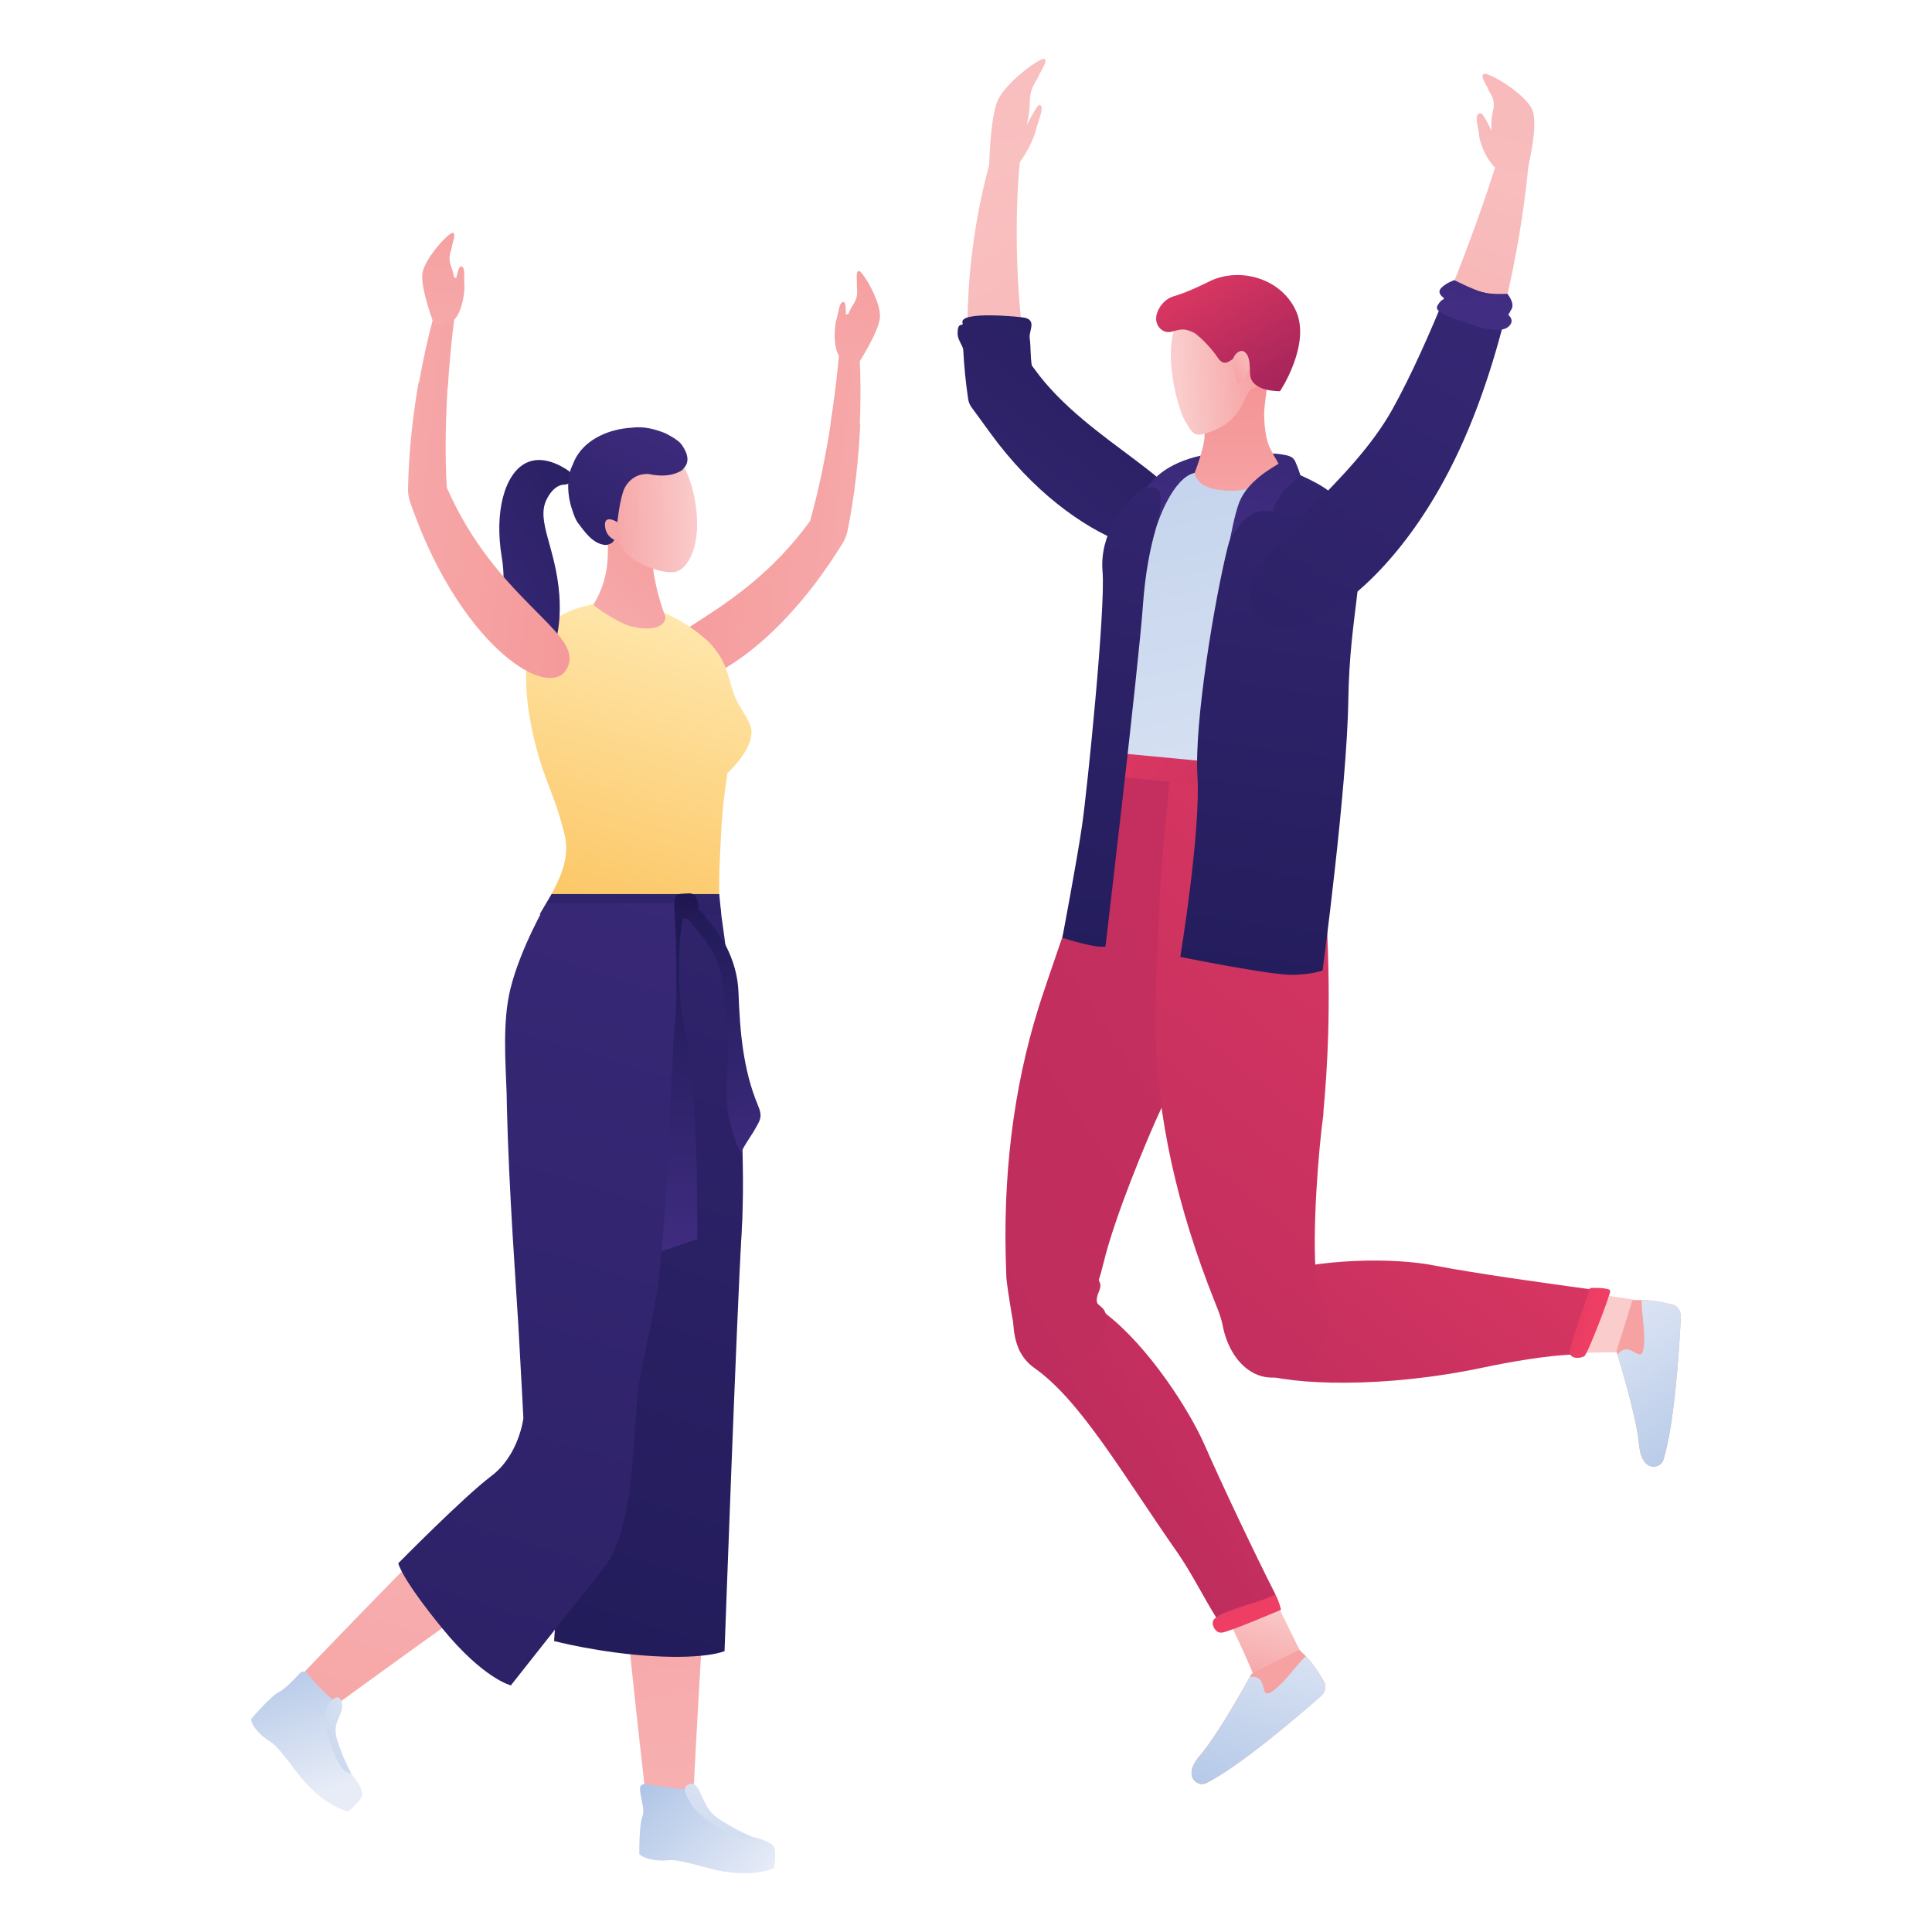<svg xmlns="http://www.w3.org/2000/svg" xmlns:xlink="http://www.w3.org/1999/xlink" id="Layer_1" x="0px" y="0px" viewBox="0 0 400 400" style="enable-background:new 0 0 400 400;" xml:space="preserve"><style type="text/css">	.st0{fill:url(#SVGID_1_);}	.st1{fill:url(#SVGID_00000072978128398731288230000011831549493656104882_);}	.st2{fill:url(#SVGID_00000118370428776965244660000011666959361820778652_);}	.st3{fill:url(#SVGID_00000115498560583487214160000014442073932481101243_);}	.st4{fill:url(#SVGID_00000057865593037051882090000010775899588901438638_);}	.st5{fill:url(#SVGID_00000046338630200410342430000016549723300777866158_);}	.st6{fill:url(#SVGID_00000096055673356283939490000016701636730567804068_);}	.st7{fill:url(#SVGID_00000017511446666890779240000015931312653203214467_);}	.st8{fill:url(#SVGID_00000150079096784752226890000005545168104352473734_);}	.st9{fill:url(#SVGID_00000112622350771043813880000012123749344318322831_);}	.st10{fill:url(#SVGID_00000001660192841636999560000012992526505481497779_);}	.st11{fill:url(#SVGID_00000016047773601354368030000006272056053448994981_);}	.st12{fill:url(#SVGID_00000173875049900807864000000009414840419961616002_);}	.st13{fill:url(#SVGID_00000031925024480479993800000002789460162711602338_);}	.st14{fill:url(#SVGID_00000059296169240831685250000002224006477080245439_);}	.st15{fill:url(#SVGID_00000061441068436834127020000006009793937538855560_);}	.st16{fill:url(#SVGID_00000157990554869003869730000001775108749977619122_);}	.st17{fill:url(#SVGID_00000165215222484461300990000007522780665100974269_);}	.st18{fill:url(#SVGID_00000005966553072293912950000002238305490765524412_);}	.st19{fill:url(#SVGID_00000143582634671126703350000016689726523002984587_);}	.st20{fill:url(#SVGID_00000066485221048406575080000013990883338100144774_);}	.st21{fill:url(#SVGID_00000103229981481629460050000004033013396110816445_);}	.st22{fill:url(#SVGID_00000052810847070500745040000001433674122364803468_);}	.st23{fill:url(#SVGID_00000003102019348132320300000001225155441966446014_);}	.st24{fill:url(#SVGID_00000101061210070494308860000013959996641459628203_);}	.st25{fill:url(#SVGID_00000139287866438888104280000010444625265372742563_);}	.st26{fill:url(#SVGID_00000049200588433283397910000011521209787193972661_);}	.st27{fill:url(#SVGID_00000177480248224331826690000000646294667259575230_);}	.st28{fill:url(#SVGID_00000124842962760115064690000001097123927159419549_);}	.st29{fill:url(#SVGID_00000100382780905717865120000018433791606595073935_);}	.st30{fill:url(#SVGID_00000069398405797524325860000009666430493553664436_);}	.st31{fill:url(#SVGID_00000013179355700557460120000012534412622927506824_);}	.st32{fill:url(#SVGID_00000144320221409674679290000013285665338024241077_);}	.st33{fill:url(#SVGID_00000119104764054958547150000014508274065529956482_);}	.st34{fill:url(#SVGID_00000158709547637477820100000000818770328034260361_);}	.st35{fill:url(#SVGID_00000042726518375648636260000005614327763831784070_);}	.st36{fill:url(#SVGID_00000059306928225822890860000012072602854383358396_);}	.st37{fill:url(#SVGID_00000066483647295382285860000000727213534728350653_);}	.st38{fill:url(#SVGID_00000103957155582771392950000009748493176515674244_);}	.st39{fill:url(#SVGID_00000132784294453001833080000005199536387315096456_);}	.st40{fill:url(#SVGID_00000103955585769430833990000008250631251534908307_);}	.st41{fill:url(#SVGID_00000045580988094448258870000006307682013158518666_);}	.st42{fill:url(#SVGID_00000137813176700008378990000011898178742307923861_);}	.st43{fill:url(#SVGID_00000166672128638506438870000009747102440082755750_);}	.st44{fill:url(#SVGID_00000034082784717054220020000011184050936742538647_);}	.st45{fill:url(#SVGID_00000026157771807124614030000010819402391521155258_);}	.st46{fill:url(#SVGID_00000073692805067506812950000015427341597023978405_);}	.st47{fill:url(#SVGID_00000129893309632115972800000015663100447639183513_);}	.st48{fill:url(#SVGID_00000018954070967373971280000017189085923044735619_);}	.st49{fill:url(#SVGID_00000057118538525130337510000000869941885635151281_);}	.st50{fill:url(#SVGID_00000042730616042724151470000009732199929853953721_);}	.st51{fill:url(#SVGID_00000058575023957096330620000014596764704317001892_);}	.st52{fill:url(#SVGID_00000109005820420112916310000000755213213343243142_);}	.st53{fill:url(#SVGID_00000140001444330550314550000015150849109795601037_);}	.st54{fill:url(#SVGID_00000088846086352612184080000014176692569456981681_);}</style><g>	<g>		<g>							<linearGradient id="SVGID_1_" gradientUnits="userSpaceOnUse" x1="-3746.181" y1="-2034.885" x2="-3642.581" y2="-2443.084" gradientTransform="matrix(-0.644 0.759 -0.741 -0.679 -3762.385 1442.436)">				<stop offset="0" style="stop-color:#FACCCC"></stop>				<stop offset="1" style="stop-color:#F38486"></stop>			</linearGradient>			<path class="st0" d="M205.74,88.84c17.65,24.4,40.81,30.34,40.95,20.87c0.79-9.96-21.98-17.18-33.21-32.7     c-0.22-0.29-0.44-0.59-0.66-0.89c-2.83-14.73-2.78-34.5-1.41-44.83c0.37-3.22,0.77-5.57,1.09-6.65c1.46-4.93-1.4-6.47-3.52-2.57     c-0.54,1.01-1.71,3.92-3.03,8.2c-3.58,11.18-7.75,32.34-4.39,53.01C201.56,83.28,204.65,87.32,205.74,88.84z"></path>							<linearGradient id="SVGID_00000164506893189110486290000015392301739284436635_" gradientUnits="userSpaceOnUse" x1="-3786.382" y1="-1464.641" x2="-4010.481" y2="-957.571" gradientTransform="matrix(-0.86 0.587 -0.347 -0.981 -3558.749 923.931)">				<stop offset="0" style="stop-color:#FACCCC"></stop>				<stop offset="1" style="stop-color:#F38486"></stop>			</linearGradient>			<path style="fill:url(#SVGID_00000164506893189110486290000015392301739284436635_);" d="M214.44,27.08     c0.58-2.32,1.85-4.91,0.87-5.35c-0.48-0.21-1.59,2.06-2.7,4.06c0.4-1.82,0.61-3.47,0.6-4.52c-0.04-3.17,1.43-4.52,1.73-5.35     c0.3-0.82,2.09-3.3,1.33-3.73c-0.76-0.42-7.98,4.79-9.69,8.57c-1.68,3.8-1.8,14.45-1.82,14.45c1.16,0.08,2.31,0.17,3.47,0.26     C210.54,35.98,213.87,29.41,214.44,27.08z"></path>							<linearGradient id="SVGID_00000038392045947813346480000008005666273128115899_" gradientUnits="userSpaceOnUse" x1="-159.062" y1="-666.911" x2="-152.384" y2="-846.111" gradientTransform="matrix(0.812 0.585 -0.552 0.834 -79.351 825.527)">				<stop offset="0" style="stop-color:#412D82"></stop>				<stop offset="1" style="stop-color:#1F1A56"></stop>			</linearGradient>			<path style="fill:url(#SVGID_00000038392045947813346480000008005666273128115899_);" d="M204.97,89.57     c17.67,24.38,41.57,29.61,41.72,20.14c0.79-9.95-21.29-17.76-32.51-33.29c-0.18-0.24-0.37-0.5-0.55-0.75     c-0.32-1.69-0.19-3.86-0.44-5.66c-0.21-1.52,1.45-3.58-0.96-4.22c-0.72-0.19-13.66-1.49-12.96,1.04c0.28,1.01-1.09-0.58-1,2.43     c0.03,1.11,1.11,2.36,1.16,3.19c0.18,3.4,0.51,6.81,1.02,10.18c0.09,0.62,0.33,1.2,0.69,1.69     C202.12,85.65,204.15,88.43,204.97,89.57z"></path>							<linearGradient id="SVGID_00000054227438941043019490000011327099444195813813_" gradientUnits="userSpaceOnUse" x1="14063.167" y1="-542.579" x2="14063.167" y2="-511.232" gradientTransform="matrix(0.971 0.241 -0.241 0.971 -13521.174 -2530.825)">				<stop offset="0" style="stop-color:#FACCCC"></stop>				<stop offset="1" style="stop-color:#F38486"></stop>			</linearGradient>			<path style="fill:url(#SVGID_00000054227438941043019490000011327099444195813813_);" d="M248.37,325.22     c6.26,8.94,11.81,23.14,11.81,23.14l9.46-5.61c0,0-13.18-26.45-18.66-38.94"></path>							<linearGradient id="SVGID_00000111187358400002339070000006040024146189763235_" gradientUnits="userSpaceOnUse" x1="15429.277" y1="2680.766" x2="15429.277" y2="2826.265" gradientTransform="matrix(0.86 -0.51 0.51 0.86 -14424.857 5840.612)">				<stop offset="0" style="stop-color:#FACCCC"></stop>				<stop offset="1" style="stop-color:#F38486"></stop>			</linearGradient>			<path style="fill:url(#SVGID_00000111187358400002339070000006040024146189763235_);" d="M268.97,341.56c0,0,1.77,1.46,3.34,3.7     c0.76,1.08,1.42,2.19,1.89,3.04c0.48,0.85,0.15,2.1-0.77,2.9c-4.75,4.17-16.73,14.47-23.75,18c-1.69,0.85-5.07-1.37-1.19-5.82     c3.88-4.44,10.61-16.82,10.61-16.82L268.97,341.56z"></path>							<linearGradient id="SVGID_00000112626209997521956890000010230978451635504812_" gradientUnits="userSpaceOnUse" x1="15440.56" y1="248.744" x2="15433.741" y2="197.396" gradientTransform="matrix(0.933 -0.387 0.51 0.86 -14274.428 6094.584)">				<stop offset="0" style="stop-color:#EE3E64"></stop>				<stop offset="1" style="stop-color:#911D58"></stop>			</linearGradient>			<path style="fill:url(#SVGID_00000112626209997521956890000010230978451635504812_);" d="M263.48,329.56     c-0.45-0.02-1.03,0.33-1.42,0.48c-0.95,0.38-1.89,0.79-2.82,1.21c-2.13,0.95-4.24,1.92-6.29,3c-0.45,0.24-0.93,0.46-1.33,0.75     c-0.55,0.39-0.64,1.02-0.45,1.62c0.13,0.42,0.41,0.82,0.76,1.11c0.79,0.64,1.83,0.06,2.63-0.18c2.03-0.63,9.54-3.78,10.65-4.25     C265.28,333.26,264.22,329.59,263.48,329.56z"></path>							<linearGradient id="SVGID_00000132063665606512748100000012058690811844331161_" gradientUnits="userSpaceOnUse" x1="15447.661" y1="2748.97" x2="15411.185" y2="2784.523" gradientTransform="matrix(0.86 -0.51 0.51 0.86 -14424.857 5840.612)">				<stop offset="0" style="stop-color:#E7ECF7"></stop>				<stop offset="1" style="stop-color:#AFC5E6"></stop>			</linearGradient>			<path style="fill:url(#SVGID_00000132063665606512748100000012058690811844331161_);" d="M270.39,342.92     c-1.4,1.06-3.6,4.42-6.15,6.61c-4.16,3.58-1.03-2.96-5.48-2.33c-1.43,2.58-6.91,12.34-10.26,16.18c-3.88,4.44-0.5,6.67,1.19,5.82     c7.03-3.53,19-13.83,23.75-18c0.91-0.8,1.24-2.05,0.77-2.9c-0.47-0.85-1.13-1.95-1.89-3.04     C271.66,344.33,270.97,343.53,270.39,342.92z"></path>							<linearGradient id="SVGID_00000158736074808422166270000006992483110975787454_" gradientUnits="userSpaceOnUse" x1="14133.103" y1="-676.966" x2="13920.388" y2="-445.562" gradientTransform="matrix(0.971 0.241 -0.241 0.971 -13521.174 -2530.825)">				<stop offset="0" style="stop-color:#EE3E64"></stop>				<stop offset="1" style="stop-color:#911D58"></stop>			</linearGradient>			<path style="fill:url(#SVGID_00000158736074808422166270000006992483110975787454_);" d="M211.67,280.66     c0.99,1.53,2.18,2.36,2.53,2.6c9.56,6.73,18.35,22.15,29.56,38.16c2.78,3.97,5.35,9.14,8.05,13.49c2.04-1.28,4.94-2.25,7.27-2.92     c1.92-0.55,3.19-1.06,4.99-1.88c-4.3-8.44-11.11-22.82-14.69-30.99c-3.13-7.14-11.55-20.28-20.44-27.14     c-1.05-0.81-1.58-1.45-1.77-2.15c-0.42-1.55,0.69-2.52,0.66-3.67c-0.08-2.73-6.69-6.7-11.5-5.03     C210.02,263.33,207.9,274.84,211.67,280.66z"></path>							<linearGradient id="SVGID_00000172424988044338477270000005085359989269449869_" gradientUnits="userSpaceOnUse" x1="14445.257" y1="-1118.992" x2="13508.798" y2="-100.254" gradientTransform="matrix(0.971 0.241 -0.241 0.971 -13521.174 -2530.825)">				<stop offset="0" style="stop-color:#EE3E64"></stop>				<stop offset="1" style="stop-color:#911D58"></stop>			</linearGradient>			<path style="fill:url(#SVGID_00000172424988044338477270000005085359989269449869_);" d="M228.51,271.13     c-0.56-0.78-1.42-0.99-1.77-2.15c-0.3-0.99,0.04-1.77,0.66-3.67c0.38-1.16,0.75-2.47,1.09-3.88c2.22-9.31,8.99-25.68,11.95-31.98     l0.11-0.24c1.28-2.72,4.68-9.95,7.11-17.99c1.35-4.47,3.22-8.96,5.72-13.73c0.1-0.19,0.2-0.39,0.3-0.58     c6.36-12.78,0.16-28.96-2.51-33.62l-0.07-0.11l-18.43-4.57c-0.29-0.07-0.29-0.07-1.03,2.01c-0.42,1.16-1.01,2.84-1.73,4.87     c-1.53,4.33-3.49,9.92-5.38,15.32c-2.38,6.82-8.08,23.2-9.54,27.89c-5.21,16.72-7.46,35.09-6.67,54.6     c0.02,0.47,0.03,0.86,0.04,1.17l0,0.08c0.05,1.27,2.01,14.16,2.86,15.26c0.76,0.98,1.43,1.91,2.53,2.6     c3.03,1.9,7.34,1.51,10.36-0.47C228.29,279.2,230.13,273.4,228.51,271.13z"></path>							<linearGradient id="SVGID_00000075158733049158326870000006802219162068262564_" gradientUnits="userSpaceOnUse" x1="14531.805" y1="-71.197" x2="14531.805" y2="-52.106" gradientTransform="matrix(0.996 0.095 -0.095 0.996 -14178.08 -1028.901)">				<stop offset="0" style="stop-color:#FACCCC"></stop>				<stop offset="1" style="stop-color:#F38486"></stop>			</linearGradient>			<path style="fill:url(#SVGID_00000075158733049158326870000006802219162068262564_);" d="M252.23,270.11     c0.02,0.06,0.04,0.11,0.07,0.17c0.49,1.2,0.7,2.68,3.14,7.22c0.55,1.01,4.71,7.32,6.59,6.16c7.06-4.34,35.95-2.89,47.21-3.19     c11.27-0.3,27.57-0.54,27.57-0.54l2.56-10.68c0,0-29.26-4.38-42.56-6.98c-7.89-1.54-22.97-1.61-34.09,1.9     c-3.89,1.23,9.8,6.97,9.66,2.94c-0.03-0.89-0.09-1.84-0.19-2.85"></path>							<linearGradient id="SVGID_00000096039254298032071160000016249261583084687511_" gradientUnits="userSpaceOnUse" x1="14578.95" y1="-154.315" x2="14432.26" y2="68.438" gradientTransform="matrix(0.996 0.095 -0.095 0.996 -14178.08 -1028.901)">				<stop offset="0" style="stop-color:#EE3E64"></stop>				<stop offset="1" style="stop-color:#911D58"></stop>			</linearGradient>			<path style="fill:url(#SVGID_00000096039254298032071160000016249261583084687511_);" d="M265.69,264.17     c-4.63-0.05-7.92,0.91-9.96,1.73c-3.47,1.39-4.38,2.79-4.25,3.15c0.01,0.03,0.08,0.21,0.26,0.65c0.08,0.2,0.15,0.37,0.21,0.53     l0.07,0.17c0.56,1.39,0.92,2.54,1.13,3.65c0.22,1.16,5.76,9.65,7.29,10.21c7.05,2.54,26.23,3.22,46.76-1.15     c5.07-1.08,13.44-2.57,18.87-2.67c1.35-2.47,2.55-4.99,3.53-7.65c0.75-2.03,1.19-3.52,1.93-5.55c-10.3-1.4-25.89-3.54-34.66-5.25     c-8.56-1.67-23.71-1.41-34.24,1.91c-3.94,1.24,10.2,7.16,10.06,3.22c-0.04-1.24-0.01-2.24-0.19-2.87"></path>							<linearGradient id="SVGID_00000144297756701827893380000004163570135834876588_" gradientUnits="userSpaceOnUse" x1="14206.265" y1="4367.511" x2="14199.447" y2="4316.169" gradientTransform="matrix(0.328 -0.95 0.972 0.233 -8574.228 12745.98)">				<stop offset="0" style="stop-color:#EE3E64"></stop>				<stop offset="1" style="stop-color:#911D58"></stop>			</linearGradient>			<path style="fill:url(#SVGID_00000144297756701827893380000004163570135834876588_);" d="M329.21,266.69     c-0.43,1.21-3.28,9.35-3.81,11.49c-0.17,0.67-0.68,1.78-0.22,2.38c0.33,0.43,0.9,0.59,1.48,0.57c0.47-0.01,0.96-0.14,1.34-0.33     c0.67-0.33,5.47-12.86,5.38-13.56C333.3,266.54,329.24,266.61,329.21,266.69z"></path>							<linearGradient id="SVGID_00000103267448206737204470000012431709978089291426_" gradientUnits="userSpaceOnUse" x1="14196.838" y1="5864.81" x2="14196.838" y2="6010.309" gradientTransform="matrix(0.233 -0.972 0.972 0.233 -8756.74 12702.162)">				<stop offset="0" style="stop-color:#FACCCC"></stop>				<stop offset="1" style="stop-color:#F38486"></stop>			</linearGradient>			<path style="fill:url(#SVGID_00000103267448206737204470000012431709978089291426_);" d="M337.96,269.23c0,0,2.28-0.25,4.98,0.18     c1.31,0.21,2.56,0.5,3.5,0.75c0.94,0.25,1.61,1.36,1.55,2.57c-0.31,6.31-1.26,22.08-3.63,29.58c-0.57,1.81-4.51,2.68-5.01-3.2     c-0.49-5.88-4.68-19.33-4.68-19.33L337.96,269.23z"></path>							<linearGradient id="SVGID_00000057847773641653222450000009784270410366129054_" gradientUnits="userSpaceOnUse" x1="14215.221" y1="5933.013" x2="14178.745" y2="5968.566" gradientTransform="matrix(0.233 -0.972 0.972 0.233 -8756.74 12702.162)">				<stop offset="0" style="stop-color:#E7ECF7"></stop>				<stop offset="1" style="stop-color:#AFC5E6"></stop>			</linearGradient>			<path style="fill:url(#SVGID_00000057847773641653222450000009784270410366129054_);" d="M339.92,269.16     c-0.21,1.74,0.66,5.66,0.46,9.02c-0.32,5.48-2.84-1.32-5.49,2.31c0.86,2.83,4.04,13.55,4.47,18.63c0.49,5.88,4.44,5,5.01,3.2     c2.36-7.5,3.31-23.27,3.63-29.58c0.06-1.21-0.61-2.32-1.55-2.57c-0.94-0.25-2.19-0.55-3.5-0.75     C341.82,269.23,340.77,269.17,339.92,269.16z"></path>							<linearGradient id="SVGID_00000134244900452525452390000007166975162940858045_" gradientUnits="userSpaceOnUse" x1="14579.197" y1="-260.575" x2="14325.617" y2="124.49" gradientTransform="matrix(0.996 0.095 -0.095 0.996 -14178.08 -1028.901)">				<stop offset="0" style="stop-color:#EE3E64"></stop>				<stop offset="1" style="stop-color:#911D58"></stop>			</linearGradient>			<path style="fill:url(#SVGID_00000134244900452525452390000007166975162940858045_);" d="M262.63,264.33     c-3.94,1.24,10.2,7.16,10.06,3.22c-0.03-0.89-0.1-1.85-0.19-2.87c-0.92-9.69,0.54-27.15,1.49-33.92     c0.02-0.16,0.03-0.45,0.03-0.87c0.75-8.12,1.62-21.06,0.63-39.6c-0.84-15.71-6.44-26.98-6.5-27.09l-0.1-0.2l-0.22,0.03     c-0.06,0.01-0.24,0.03-0.37,0.02l-0.02-0.07l-24.99-2.38l-0.1,0.08c-0.16,0.13-0.19,0.16-1.67,16.73l-0.14,1.58     c-0.28,3.13-1.49,26.69-1.34,34.47c0.34,17.6,4.47,36.44,12.29,56.02c0.19,0.47,0.34,0.86,0.46,1.17l0.07,0.17     c0.56,1.39,0.92,2.54,1.13,3.65c0.86,4.45,3.33,8.67,7.3,10.21c3.55,1.37,7.76-0.03,10.45-2.33c0.31-0.26,4.89-4.31,3.9-10.39     c-0.89-5.48-5.56-7.97-6.06-8.23"></path>			<g>				<g>											<linearGradient id="SVGID_00000043445161157484199880000017276169895138853296_" gradientUnits="userSpaceOnUse" x1="-13774.9" y1="-1121.533" x2="-13699.457" y2="-1302.462" gradientTransform="matrix(-1.151 -0.182 -6.953654e-04 1.012 -15562.303 -1153.504)">						<stop offset="0" style="stop-color:#FACCCC"></stop>						<stop offset="1" style="stop-color:#F38486"></stop>					</linearGradient>					<path style="fill:url(#SVGID_00000043445161157484199880000017276169895138853296_);" d="M266.74,98.39       c7.15,2.03,13.64,7.82,13.54,14.48c0.06,0.86,0.07,1.78,0,2.77c-0.26,3.93-1.6,8.87-4.39,15.22       c-8.25,18.74-11.76,30.94-11.76,30.94l-33.58-3.48c0,0,0.34-2.7,0.26-3.87c-0.08-1.17,0.1-2.81-0.02-4.79       c-0.13-6.87,0.25-9.61-0.44-16.56c-0.12-1.16-0.23-2.33-0.34-3.51c0.13-2.64-0.11-5.52-0.29-8.44       c-0.06-0.98-0.12-1.96-0.15-2.93c-0.79-4.93,0.81-9.26,3.89-12.75c0.77-0.87,1.64-1.69,2.58-2.45       c7.15-4.84,17.2-7.69,26.94-5.59C265.45,97.82,266.74,98.39,266.74,98.39z"></path>				</g>				<g>											<linearGradient id="SVGID_00000009568005649745975810000011192964676770497982_" gradientUnits="userSpaceOnUse" x1="-13774.9" y1="-1121.533" x2="-13699.457" y2="-1302.462" gradientTransform="matrix(-1.151 -0.182 -6.953654e-04 1.012 -15562.303 -1153.504)">						<stop offset="0" style="stop-color:#FACCCC"></stop>						<stop offset="1" style="stop-color:#F38486"></stop>					</linearGradient>					<path style="fill:url(#SVGID_00000009568005649745975810000011192964676770497982_);" d="M266.74,98.39       c7.15,2.03,13.64,7.82,13.54,14.48c0.06,0.86,0.07,1.78,0,2.77c-0.26,3.93-1.6,8.87-4.39,15.22       c-8.25,18.74-11.76,30.94-11.76,30.94l-33.58-3.48c0,0,0.34-2.7,0.26-3.87c-0.08-1.17,0.1-2.81-0.02-4.79       c-0.13-6.87,0.25-9.61-0.44-16.56c-0.12-1.16-0.23-2.33-0.34-3.51c0.13-2.64-0.11-5.52-0.29-8.44       c-0.06-0.98-0.12-1.96-0.15-2.93c-0.79-4.93,0.81-9.26,3.89-12.75c0.77-0.87,1.64-1.69,2.58-2.45       c7.15-4.84,17.2-7.69,26.94-5.59C265.45,97.82,266.74,98.39,266.74,98.39z"></path>				</g>				<g>											<linearGradient id="SVGID_00000154405964418771119780000016179019529200998022_" gradientUnits="userSpaceOnUse" x1="-13774.9" y1="-1121.533" x2="-13699.457" y2="-1302.462" gradientTransform="matrix(-1.151 -0.182 -6.953654e-04 1.012 -15562.303 -1153.504)">						<stop offset="0" style="stop-color:#E7ECF7"></stop>						<stop offset="1" style="stop-color:#AFC5E6"></stop>					</linearGradient>					<path style="fill:url(#SVGID_00000154405964418771119780000016179019529200998022_);" d="M266.74,98.39       c7.15,2.03,13.64,7.82,13.54,14.48c0.06,0.86,0.07,1.78,0,2.77c-0.26,3.93-1.6,8.87-4.39,15.22       c-8.25,18.74-11.76,30.94-11.76,30.94l-33.58-3.48c0,0,0.34-2.7,0.26-3.87c-0.08-1.17,0.1-2.81-0.02-4.79       c-0.13-6.87,0.25-9.61-0.44-16.56c-0.12-1.16-0.23-2.33-0.34-3.51c0.13-2.64-0.11-5.52-0.29-8.44       c-0.06-0.98-0.12-1.96-0.15-2.93c-0.79-4.93,0.81-9.26,3.89-12.75c0.77-0.87,1.64-1.69,2.58-2.45       c7.15-4.84,17.2-7.69,26.94-5.59C265.45,97.82,266.74,98.39,266.74,98.39z"></path>				</g>									<linearGradient id="SVGID_00000008868202763053637440000014313961402877595524_" gradientUnits="userSpaceOnUse" x1="14427.696" y1="-212.555" x2="14558.169" y2="-128.569" gradientTransform="matrix(0.996 0.095 -0.095 0.996 -14178.08 -1028.901)">					<stop offset="0" style="stop-color:#EE3E64"></stop>					<stop offset="1" style="stop-color:#911D58"></stop>				</linearGradient>				<polygon style="fill:url(#SVGID_00000008868202763053637440000014313961402877595524_);" points="264.55,163.97 230.36,160.72       230.82,155.85 265.01,159.1     "></polygon>									<linearGradient id="SVGID_00000000213181157977099330000012581157186582356150_" gradientUnits="userSpaceOnUse" x1="14464.008" y1="-346.975" x2="14452.996" y2="-112.659" gradientTransform="matrix(0.996 0.095 -0.095 0.996 -14178.08 -1028.901)">					<stop offset="0" style="stop-color:#412D82"></stop>					<stop offset="1" style="stop-color:#1F1A56"></stop>				</linearGradient>				<path style="fill:url(#SVGID_00000000213181157977099330000012581157186582356150_);" d="M247.44,96.75      c0,0-7.97,2.01-11.46,4.86c-3.48,2.85-8.36,9.03-7.71,16.7c0.65,7.67-3.16,45.08-4.22,52.45c-1.06,7.37-4.11,23.41-4.11,23.41      s3.23,1,5.53,1.49c2.3,0.5,3.4,0.32,3.4,0.32s6.86-57.87,7.77-70.79c0.91-12.92,4.25-21.84,6.73-24.61      c2.69-3.01,3.95-2.67,3.95-2.67l0.42-1.13L247.44,96.75z"></path>									<linearGradient id="SVGID_00000024691689979444043130000008775848131015007386_" gradientUnits="userSpaceOnUse" x1="14471.748" y1="-230.131" x2="14479.599" y2="-331.782" gradientTransform="matrix(0.996 0.095 -0.095 0.996 -14178.08 -1028.901)">					<stop offset="0" style="stop-color:#412D82"></stop>					<stop offset="1" style="stop-color:#1F1A56"></stop>				</linearGradient>				<path style="fill:url(#SVGID_00000024691689979444043130000008775848131015007386_);" d="M239.63,108.43      c0,0,1.03-4.63,0.59-6.23c-0.44-1.6-2.65-1.29-2.65-1.29s0.87-1.53,2.88-3.05c2.01-1.52,4.72-2.77,8.09-3.51      c3.37-0.74,14.16-0.65,16.36-0.34c2.2,0.31,2.82,0.59,3.23,1.5c0.4,0.91-0.6,3.76-7.59,2.13c-4.45-1.04-10.32-0.39-13.21,0.26      C242.71,98.96,239.63,108.43,239.63,108.43z"></path>									<linearGradient id="SVGID_00000103971846683760789280000005722205488803858051_" gradientUnits="userSpaceOnUse" x1="14484.631" y1="-174.806" x2="14470.964" y2="-294.768" gradientTransform="matrix(0.996 0.095 -0.095 0.996 -14178.08 -1028.901)">					<stop offset="0" style="stop-color:#FACCCC"></stop>					<stop offset="1" style="stop-color:#F38486"></stop>				</linearGradient>				<path style="fill:url(#SVGID_00000103971846683760789280000005722205488803858051_);" d="M262.86,92.58      c-1.09-2.27-1.21-6.7-1.11-7.68c0.24-2.4,0.82-7.24,1.18-7.14c0,0-6.25-1.64-9.8,1.95c-0.22,0.22-0.43,0.45-0.63,0.67      c-0.2,0.22-0.4,0.44-0.58,0.65c-1.39,1.56-4.5,5.78-4.5,5.78s2.02,0.14,1.97,3.4c-0.04,2.54-2.05,7.7-2.05,7.7      s0.29,1.99,2.45,2.8c0.66,0.36,1.57,0.62,2.75,0.69c0.03,0.01,0.06,0.01,0.09,0.02c5.36,0.91,10.81-1.84,11.63-2.28      c0.82-0.44,1.71-1.04,1.71-1.04S263.95,94.85,262.86,92.58z"></path>									<linearGradient id="SVGID_00000034789171070140795500000003629232420371382957_" gradientUnits="userSpaceOnUse" x1="14496.599" y1="-349.657" x2="14485.338" y2="-110.051" gradientTransform="matrix(0.996 0.095 -0.095 0.996 -14178.08 -1028.901)">					<stop offset="0" style="stop-color:#412D82"></stop>					<stop offset="1" style="stop-color:#1F1A56"></stop>				</linearGradient>				<path style="fill:url(#SVGID_00000034789171070140795500000003629232420371382957_);" d="M267.68,97.7      c-1.71-0.76-10.91,5.19-13.52,15.66c-2.61,10.47-6.94,36.03-6.24,47.41s-3.55,37.35-3.55,37.35s18.99,3.85,23.36,3.71      c4.37-0.14,6.1-0.91,6.1-0.91s5.05-37.78,5.32-55.87c0.27-18.09,3.79-26.51,1.63-34.49C278.61,102.6,274.06,100.52,267.68,97.7z      "></path>									<linearGradient id="SVGID_00000005244688911802707300000006682295088833677733_" gradientUnits="userSpaceOnUse" x1="14481.76" y1="-229.358" x2="14489.611" y2="-331.009" gradientTransform="matrix(0.996 0.095 -0.095 0.996 -14178.08 -1028.901)">					<stop offset="0" style="stop-color:#412D82"></stop>					<stop offset="1" style="stop-color:#1F1A56"></stop>				</linearGradient>				<path style="fill:url(#SVGID_00000005244688911802707300000006682295088833677733_);" d="M264.72,96.02c0,0-2.42,1.39-3.94,2.65      c-1.52,1.26-3.24,2.96-4.18,5.26c-0.94,2.3-1.93,7.71-1.93,7.71s1.83-3.37,4.1-4.91c2.27-1.55,4.69-0.8,4.69-0.8      s0.89-2.84,2.73-4.73s3.05-2.8,3.05-2.8s-0.62-1.94-1.1-2.87C267.65,94.59,265.9,95.3,264.72,96.02z"></path>			</g>							<linearGradient id="SVGID_00000128482966425891550680000008665756746001327488_" gradientUnits="userSpaceOnUse" x1="15219.169" y1="295.011" x2="15246.274" y2="299.457" gradientTransform="matrix(0.975 -0.223 0.223 0.975 -14660.485 3181.652)">				<stop offset="0" style="stop-color:#FACCCC"></stop>				<stop offset="1" style="stop-color:#F38486"></stop>			</linearGradient>			<path style="fill:url(#SVGID_00000128482966425891550680000008665756746001327488_);" d="M259.51,80.36     c-2.36,0.99-1.53,6.09-8.39,8.83c-3.52,1.4-3.93,1.15-5.77-2.02c-1.78-3.08-5.75-18.06,0.29-23.17     c6.04-5.11,13.81-6.45,18.28-2.08C268.39,66.29,270.18,75.87,259.51,80.36z"></path>							<linearGradient id="SVGID_00000098182388009741135640000016953987457877847971_" gradientUnits="userSpaceOnUse" x1="15226.902" y1="267.418" x2="15242.104" y2="314.192" gradientTransform="matrix(0.975 -0.223 0.223 0.975 -14660.485 3181.652)">				<stop offset="0" style="stop-color:#EE3E64"></stop>				<stop offset="1" style="stop-color:#911D58"></stop>			</linearGradient>			<path style="fill:url(#SVGID_00000098182388009741135640000016953987457877847971_);" d="M268.22,64.14     c-3.26-6.75-11.79-8.82-17.75-5.92c0,0-4.32,2.21-7.28,3.06c-2.13,0.61-3.16,2.21-3.61,3.47c-0.87,2.47,1.06,4.37,2.87,3.95     c1.81-0.41,2.5-0.96,4.89,0.25l0,0c2.14,1.64,3.96,3.85,4.74,5.04c1.28,1.95,2.32,1.03,4.16-0.45c1.85-1.48,2.52-0.09,2.57,3.78     c0.05,3.87,6.21,3.67,6.21,3.67S271.59,71.14,268.22,64.14z"></path>							<linearGradient id="SVGID_00000134935138289636983420000006538435253150346894_" gradientUnits="userSpaceOnUse" x1="-17119.356" y1="297.005" x2="-17104.768" y2="304.499" gradientTransform="matrix(-0.975 0.223 0.223 0.975 -16494.457 3601.194)">				<stop offset="0" style="stop-color:#FACCCC"></stop>				<stop offset="1" style="stop-color:#F38486"></stop>			</linearGradient>			<path style="fill:url(#SVGID_00000134935138289636983420000006538435253150346894_);" d="M255.28,75.75     c-0.28-1.03,0.08-2.16,0.96-2.78c0.73-0.51,1.6-0.58,2.19,1.17c1.18,3.51-2.14,5.34-2.14,5.34L255.28,75.75z"></path>							<linearGradient id="SVGID_00000036959269345432346220000012515267343061880217_" gradientUnits="userSpaceOnUse" x1="12167.071" y1="6945.831" x2="12239.59" y2="6660.098" gradientTransform="matrix(0.842 0.539 0.539 -0.842 -13669.155 -733.856)">				<stop offset="0" style="stop-color:#FACCCC"></stop>				<stop offset="1" style="stop-color:#F38486"></stop>			</linearGradient>			<path style="fill:url(#SVGID_00000036959269345432346220000012515267343061880217_);" d="M311.46,27.42     c-0.17,1.24-0.85,3.82-1.93,7.27c-3.86,12.38-12.76,36.08-20.69,50.32c-10.15,18.21-32.85,30.59-28.72,40.95     c3.78,9.49,24.73-0.58,39.31-28.69c10.81-20.85,15.37-47.04,16.83-61.19c0.51-4.93,0.65-8.4,0.54-9.67     C316.37,21.49,312.22,21.72,311.46,27.42z"></path>							<linearGradient id="SVGID_00000116936923936628422120000012615532039812966531_" gradientUnits="userSpaceOnUse" x1="11832.021" y1="7499.381" x2="11857.124" y2="7197.837" gradientTransform="matrix(0.821 0.571 0.571 -0.821 -13640.444 -623.249)">				<stop offset="0" style="stop-color:#412D82"></stop>				<stop offset="1" style="stop-color:#1F1A56"></stop>			</linearGradient>			<path style="fill:url(#SVGID_00000116936923936628422120000012615532039812966531_);" d="M288.3,84.71     c3.79-6.8,7.85-15.91,11.48-24.91c4.29-0.19,8.64,0.91,12.69,2.29c-2.59,11.14-6.54,23.99-12.49,35.46     c-10,19.3-22.96,30.03-31.37,32.11c-2.84,0.7-5.25,0.45-6.95-0.73c-0.94-0.65-1.65-1.58-2.11-2.74     c-2.53-6.34,4.29-13.28,12.18-21.31C277.5,99.01,284.04,92.36,288.3,84.71z"></path>							<linearGradient id="SVGID_00000086684461397377212040000010210154824053635260_" gradientUnits="userSpaceOnUse" x1="11841.015" y1="7399.121" x2="11811.47" y2="7445.607" gradientTransform="matrix(0.821 0.571 0.571 -0.821 -13640.444 -623.249)">				<stop offset="0" style="stop-color:#412D82"></stop>				<stop offset="1" style="stop-color:#1F1A56"></stop>			</linearGradient>			<path style="fill:url(#SVGID_00000086684461397377212040000010210154824053635260_);" d="M306.3,67.74     c-5.4-1.89-9.6-2.89-8.67-4.5c0.93-1.62,1.68-1.3,1.68-1.3c0,0-2.03-1.09-0.98-2.25c1.06-1.16,2.79-1.69,2.79-1.69     c0,0,3.9,2,5.91,2.52c2,0.52,5.05,0.3,5.05,0.3c0,0,1.58,1.89,0.89,3.13c-0.69,1.24-0.69,1.24-0.69,1.24c0,0,1.57,1.19-0.06,2.52     C310.58,69.04,306.3,67.74,306.3,67.74z"></path>							<linearGradient id="SVGID_00000142149958562135682440000016189521190023943597_" gradientUnits="userSpaceOnUse" x1="11875.837" y1="7316.731" x2="11656.419" y2="7813.209" gradientTransform="matrix(0.821 0.571 0.571 -0.821 -13640.444 -623.249)">				<stop offset="0" style="stop-color:#FACCCC"></stop>				<stop offset="1" style="stop-color:#F38486"></stop>			</linearGradient>			<path style="fill:url(#SVGID_00000142149958562135682440000016189521190023943597_);" d="M306.24,28.06     c-0.17-2.02-1.14-4.28,0.15-4.62c0.63-0.17,1.49,1.82,2.39,3.59c-0.07-1.58,0.04-3,0.29-3.91c0.75-2.72-0.77-3.92-0.96-4.63     c-0.19-0.71-1.87-2.87-0.86-3.21c1.02-0.34,8.8,4.26,10.05,7.6c1.26,3.33-1.15,12.67-1.15,12.67l-4.32,0.06     C308.89,35.91,306.41,30.08,306.24,28.06z"></path>		</g>		<g>							<linearGradient id="SVGID_00000034066130439385407930000005514274796809352626_" gradientUnits="userSpaceOnUse" x1="-12902.065" y1="5726.075" x2="-13019.478" y2="5559.925" gradientTransform="matrix(0.477 0.879 0.87 -0.493 1450.439 14279.125)">				<stop offset="0" style="stop-color:#FACCCC"></stop>				<stop offset="1" style="stop-color:#F38486"></stop>			</linearGradient>			<path style="fill:url(#SVGID_00000034066130439385407930000005514274796809352626_);" d="M135.49,139.51     c-2.9-7.82,14.28-9.91,29.28-27.86c0.98-1.17,1.96-2.43,2.93-3.76c1.84-6.42,3.28-13.72,4.31-20.31l-0.05-0.01     c1.37-8.83,2.03-16.3,1.98-18.53c-0.09-4.45,2.48-5.49,3.36-1.81c0.45,1.89,1.16,9.98,0.71,20.59l0.09,0.01     c-0.3,6.69-1.06,14.36-2.63,22.09c-0.11,0.54-0.28,1.06-0.5,1.56c-0.14,0.32-0.3,0.63-0.48,0.93c-1.8,2.93-3.75,5.81-5.84,8.56     C153.68,140.61,137.74,145.57,135.49,139.51z"></path>							<linearGradient id="SVGID_00000043418949965379144270000013287229631040389274_" gradientUnits="userSpaceOnUse" x1="10942.261" y1="5600.921" x2="11092.934" y2="5702.359" gradientTransform="matrix(-0.477 -0.879 0.879 -0.477 461.995 12457.909)">				<stop offset="0" style="stop-color:#FACCCC"></stop>				<stop offset="1" style="stop-color:#F38486"></stop>			</linearGradient>			<path style="fill:url(#SVGID_00000043418949965379144270000013287229631040389274_);" d="M173.15,66.27     c0.52-1.71,0.58-3.89,1.55-3.74c0.48,0.07,0.43,1.98,0.47,3.73c0.45-1.32,0.97-2.45,1.42-3.11c1.36-1.98,0.72-3.47,0.82-4.12     c0.1-0.65-0.35-2.97,0.44-2.92c0.79,0.05,4.55,6.38,4.34,9.53c-0.21,3.15-4.75,10.03-4.75,10.03l-2.91-1.36     C172.45,73.59,172.63,67.98,173.15,66.27z"></path>							<linearGradient id="SVGID_00000060031697998026323040000014885582792377053108_" gradientUnits="userSpaceOnUse" x1="-20596.566" y1="513.05" x2="-20559.826" y2="150.656" gradientTransform="matrix(-1 0 0.018 1 -20436.793 0)">				<stop offset="0" style="stop-color:#FACCCC"></stop>				<stop offset="1" style="stop-color:#F38486"></stop>			</linearGradient>			<path style="fill:url(#SVGID_00000060031697998026323040000014885582792377053108_);" d="M134.27,287.45     c-0.37-2.59-3.63-25.52-5.28-42.35c-1.78-18.21-1.08-58.14-1.08-58.14h20.17c0,0,7.12,40.05,5.47,68.25     c-1.07,18.36-2.66,31.78-3.04,34.82c-0.03,0.24-0.05,0.48-0.06,0.73c-0.05,0.98-0.32,3.86-1.73,7.46     c-1.74,4.44-5.46,78.83-5.46,78.83h-8.97c0,0-4.78-40.76-5.86-56.91C127.36,304.29,133.79,288.6,134.27,287.45z"></path>							<linearGradient id="SVGID_00000093161488132879264580000002127705025654174122_" gradientUnits="userSpaceOnUse" x1="-20743.625" y1="-3.581" x2="-20615.006" y2="381.026" gradientTransform="matrix(-1 0 0 1 -20516.049 0)">				<stop offset="0" style="stop-color:#412D82"></stop>				<stop offset="1" style="stop-color:#1F1A56"></stop>			</linearGradient>			<path style="fill:url(#SVGID_00000093161488132879264580000002127705025654174122_);" d="M117.96,314.71     c2.4-10.44,6.72-27.76,6.72-27.76s1.63-22.13-0.04-36.53c-1.67-14.4,1.25-63.46,1.25-63.46l2.64,0.05c0-0.03,0-0.05,0-0.05h20.45     c0,0,6.21,40.05,4.56,68.25c-1.07,18.36-3.53,86.64-3.53,86.64s-3.67,1.67-14.73,1.04c-11.06-0.63-20.56-3.13-20.56-3.13     S115.56,325.15,117.96,314.71z"></path>							<linearGradient id="SVGID_00000170967208200445534820000001235998058766547383_" gradientUnits="userSpaceOnUse" x1="-20584.943" y1="391.854" x2="-20562.791" y2="369.701" gradientTransform="matrix(-1 0 0.018 1 -20436.793 0)">				<stop offset="0" style="stop-color:#E7ECF7"></stop>				<stop offset="1" style="stop-color:#AFC5E6"></stop>			</linearGradient>			<path style="fill:url(#SVGID_00000170967208200445534820000001235998058766547383_);" d="M143.34,370.44     c1.69,0,0.28,2.28,4.53,5.47c4.23,3.17,7.66,4.31,7.66,4.31s4.22,0.9,4.74,2.26c0.52,1.35-0.02,4.27-0.02,4.27     s-4.73,2.46-13.67,0c-8.96-2.47-7.11-1.35-10.26-1.57c-3.16-0.22-3.96-1.35-3.96-1.35s-0.08-6.1,0.7-7.91     c0.52-1.23-0.6-4.01-0.56-5.7c0.01-0.61,0.71-1.03,1.38-0.83c0.67,0.2,2.87,0.42,4.15,0.6     C141.22,370.44,141.22,370.44,143.34,370.44z"></path>							<linearGradient id="SVGID_00000089545881354166389030000009879207005511052721_" gradientUnits="userSpaceOnUse" x1="-20586.354" y1="361.548" x2="-20561.727" y2="405.283" gradientTransform="matrix(-1 0 0.018 1 -20436.793 0)">				<stop offset="0" style="stop-color:#E7ECF7"></stop>				<stop offset="1" style="stop-color:#AFC5E6"></stop>			</linearGradient>			<path style="fill:url(#SVGID_00000089545881354166389030000009879207005511052721_);" d="M143.07,369.33     c2.12-0.26,2.1,4.79,5.44,7.05c3.33,2.25,7.02,3.84,7.02,3.84s-0.79,0.68-2.37,0.23c-1.58-0.45-7.73-3.6-9.57-6.23     C141.76,371.59,140.94,369.59,143.07,369.33z"></path>			<g>				<g>					<g>													<linearGradient id="SVGID_00000139997742413499989350000013395656021713639858_" gradientUnits="userSpaceOnUse" x1="19226.738" y1="1411.743" x2="19299.717" y2="1236.722" gradientTransform="matrix(0.997 -0.062 -0.055 1.006 -18997.096 3.819)">							<stop offset="0" style="stop-color:#FACCCC"></stop>							<stop offset="1" style="stop-color:#F38486"></stop>						</linearGradient>						<path style="fill:url(#SVGID_00000139997742413499989350000013395656021713639858_);" d="M121.38,125.81        c-6.06,1.24-11.77,6.18-12.04,12.62c-0.1,0.83-0.15,1.72-0.15,2.67c0.01,3.82,0.86,8.73,2.85,15.13        c5.88,18.91,8.81,31.05,8.81,31.05h27.22c0,0-0.14-2.64-0.01-3.76c0.13-1.12,0.33-2.71,0.53-4.62        c0.47-6.62,0.3-9.3,1.25-15.94c0.16-1.11,0.31-2.23,0.47-3.35c0.03-2.56,0.38-5.32,0.69-8.12c0.1-0.94,0.2-1.88,0.28-2.81        c0.92-4.68-0.18-9.02-2.56-12.69c-0.6-0.92-1.27-1.8-2.02-2.63c-5.7-5.39-13.91-9.14-22.13-8.1        C122.49,125.39,121.38,125.81,121.38,125.81z"></path>													<linearGradient id="SVGID_00000047060891155884872240000008504147542588937663_" gradientUnits="userSpaceOnUse" x1="19470.08" y1="-293.703" x2="19548.652" y2="-482.14" gradientTransform="matrix(1 0.028 -0.145 0.996 -19420.268 -12.283)">							<stop offset="0" style="stop-color:#FACCCC"></stop>							<stop offset="1" style="stop-color:#F38486"></stop>						</linearGradient>						<path style="fill:url(#SVGID_00000047060891155884872240000008504147542588937663_);" d="M146.64,137.34        c0,0,6.78,8.94,8.36,12.96c1.53,3.91-4.64,9.51-4.64,9.51s-4.59-1.32-5.4-9.47C144.12,141.72,146.64,137.34,146.64,137.34z"></path>					</g>											<linearGradient id="SVGID_00000149348030320078314560000002237448837534000795_" gradientUnits="userSpaceOnUse" x1="-20657.656" y1="118.789" x2="-20618.125" y2="254.95" gradientTransform="matrix(-1 0 0 1 -20516.049 0)">						<stop offset="0" style="stop-color:#FFEBB5"></stop>						<stop offset="1" style="stop-color:#F9A41A"></stop>					</linearGradient>					<path style="fill:url(#SVGID_00000149348030320078314560000002237448837534000795_);" d="M150.61,160.05       c-0.14,0.99-0.28,1.98-0.42,2.96c-0.63,4.44-0.76,7.07-0.93,10.38c-0.24,4.76-0.54,9.28-0.26,13.89h-36.01       c2.45-4.36,4.91-8.8,4.07-13.62c-0.99-5.73-3.84-11.22-5.48-16.88c-1.72-5.94-2.88-12.14-2.61-18.37       c0.29-6.88,6.4-11.72,12.3-12.94c0.2-0.07,1.31-0.45,3.24-0.56c0.93-0.12,1.88-0.18,2.83-0.18c6.83,0,13.98,3.06,19.62,8.39       c0.76,0.85,1.45,1.75,2.05,2.67c1.54,2.38,1.99,5.11,2.87,7.73c0.81,2.42,2.52,4.31,3.44,6.65       C156.93,154.25,150.87,159.82,150.61,160.05z"></path>											<linearGradient id="SVGID_00000069377570742429434690000005155898946841532349_" gradientUnits="userSpaceOnUse" x1="17844.426" y1="-1565.908" x2="17916.121" y2="-1659.522" gradientTransform="matrix(1 0.032 -0.015 1.069 -17783.553 1273.799)">						<stop offset="0" style="stop-color:#FACCCC"></stop>						<stop offset="1" style="stop-color:#F38486"></stop>					</linearGradient>					<path style="fill:url(#SVGID_00000069377570742429434690000005155898946841532349_);" d="M125.34,107.48       c0,0,0.88,4.64,0.36,9.48c-0.52,4.82-2.81,8.13-2.81,8.13c-0.39,0.22,5.07,3.85,7.52,4.51c5.25,1.43,7.53-0.31,7.35-1.94v0       c0,0-1.91-4.73-2.54-10.01c-0.78-6.62,0.66-9.61,0.66-9.61L125.34,107.48z"></path>											<linearGradient id="SVGID_00000105389243939020244730000002208939160471089307_" gradientUnits="userSpaceOnUse" x1="-20646.578" y1="162.878" x2="-20646.578" y2="207.973" gradientTransform="matrix(-1 0 0 1 -20516.049 0)">						<stop offset="0" style="stop-color:#412D82"></stop>						<stop offset="1" style="stop-color:#1F1A56"></stop>					</linearGradient>					<polygon style="fill:url(#SVGID_00000105389243939020244730000002208939160471089307_);" points="148.91,185.11 149.33,189.32        111.72,189.32 114.2,185.11      "></polygon>											<linearGradient id="SVGID_00000159453462394864965190000016730667258151495085_" gradientUnits="userSpaceOnUse" x1="-20655.699" y1="263.074" x2="-20655.143" y2="192.933" gradientTransform="matrix(-1 0 0 1 -20516.049 0)">						<stop offset="0" style="stop-color:#412D82"></stop>						<stop offset="1" style="stop-color:#1F1A56"></stop>					</linearGradient>					<path style="fill:url(#SVGID_00000159453462394864965190000016730667258151495085_);" d="M141.41,189.54       c0,0-2.24,12.28,0.52,24.44c2.76,12.16,2.43,42.56,2.43,42.56l-8.5,2.92c0,0-0.51-36.84-1.26-44.5       c-0.75-7.66,1.15-22.37,2.84-24.56c1.69-2.19,3.48-2.55,3.48-2.55L141.41,189.54z"></path>											<linearGradient id="SVGID_00000155117463118318327630000016258779606564122758_" gradientUnits="userSpaceOnUse" x1="-20674.594" y1="248.805" x2="-20660.955" y2="185.066" gradientTransform="matrix(-1 0 0 1 -20516.049 0)">						<stop offset="0" style="stop-color:#412D82"></stop>						<stop offset="1" style="stop-color:#1F1A56"></stop>					</linearGradient>					<path style="fill:url(#SVGID_00000155117463118318327630000016258779606564122758_);" d="M144.01,188.17       c0,0-2.01,1.82-2.01,1.82c0.15-0.14,3.24,3.63,3.41,3.86c2.14,2.85,3.64,5.68,4.12,9.21c0.67,4.95,1.06,9.93,1.17,14.92       c0.1,4.43-0.73,9.25,0.23,13.59c0.86,3.95,2.49,7.19,2.55,7.29c-0.24-0.48,2.26-4.06,2.55-4.58c1.34-2.41,1.97-2.87,0.86-5.53       c-3.06-7.33-3.71-15.35-3.99-23.2c-0.13-3.54-1.04-6.67-2.67-9.86C149.86,194.99,144.88,187.38,144.01,188.17z"></path>											<linearGradient id="SVGID_00000113343159733599525100000014896592532855299991_" gradientUnits="userSpaceOnUse" x1="-20660.678" y1="210.386" x2="-20657.756" y2="186.588" gradientTransform="matrix(-1 0 0 1 -20516.049 0)">						<stop offset="0" style="stop-color:#422B7A"></stop>						<stop offset="1" style="stop-color:#1F1751"></stop>					</linearGradient>					<path style="fill:url(#SVGID_00000113343159733599525100000014896592532855299991_);" d="M143.29,190.13       c-0.05,0-0.1,0.01-0.15,0.01c-1.03,0.07-2.13,0.14-3.13-0.2c-1.04-0.35-0.9-1.22-0.63-2.11c0.11-0.36,0.25-0.69,0.28-1.08       c0.09-1,0.02-1.57,1.21-1.67c0.51-0.05,1.03-0.09,1.54-0.11c0.32-0.01,0.64-0.02,0.93,0.11c0.16,0.07,0.3,0.18,0.43,0.31       c0.99,0.96,1.09,3.02,0.41,4.18c-0.1,0.17-0.22,0.33-0.4,0.43C143.64,190.08,143.47,190.11,143.29,190.13z"></path>				</g>			</g>							<linearGradient id="SVGID_00000065048121394528842510000007596977276344894113_" gradientUnits="userSpaceOnUse" x1="-20659.006" y1="163.412" x2="-20549.154" y2="541.786" gradientTransform="matrix(-1 0 0 1 -20516.049 0)">				<stop offset="0" style="stop-color:#FACCCC"></stop>				<stop offset="1" style="stop-color:#F38486"></stop>			</linearGradient>			<path style="fill:url(#SVGID_00000065048121394528842510000007596977276344894113_);" d="M97.41,311.27     c9.04-8.51,12.9-13.57,15.98-16.62c-1.08-6.56-3.61-22.51-5.24-37.5c-1.16-10.64-1.24-24.57-1.06-35.23     c-0.62-1.46-1.13-3.11-1.52-4.95c-3.26-15.28,7.87-25.04,11.74-29.46l21.25-0.13c0.09,0,0.6,8.76,0.51,14.25     c-0.03,1.68,0.1,4.5-0.08,7.71l0,0c0,0,0,0.01,0,0.02c-0.05,0.94-0.14,1.91-0.26,2.9c-0.75,8.29-2.96,32.59-5.02,51.54     c-2.4,22.12-5.46,37.6-5.46,37.6c-0.29,0.6,2.41,10.35-1.37,11.52c-4.32,1.34-59.83,41.88-59.83,41.88l-6.27-6.29     C60.77,348.5,86.64,321.39,97.41,311.27z"></path>							<linearGradient id="SVGID_00000077295602608126013990000012184559329354385301_" gradientUnits="userSpaceOnUse" x1="-18985.06" y1="-1058.938" x2="-18963.461" y2="-1080.539" gradientTransform="matrix(-0.892 -0.451 -0.457 0.89 -17356.412 -7247.357)">				<stop offset="0" style="stop-color:#E7ECF7"></stop>				<stop offset="1" style="stop-color:#AFC5E6"></stop>			</linearGradient>			<path style="fill:url(#SVGID_00000077295602608126013990000012184559329354385301_);" d="M69.57,352.39     c1.33,1.02-1.29,1.91-0.05,6.91c1.24,4.98,3.2,7.92,3.2,7.92s2.73,3.24,2.24,4.58c-0.48,1.34-2.84,3.24-2.84,3.24     s-5.37-0.99-10.79-8.27c-5.45-7.32-4.73-5.34-7.09-7.43c-2.36-2.09-2.25-3.44-2.25-3.44s3.99-4.7,5.8-5.61     c1.23-0.62,3.19-2.66,4.34-3.92c0.42-0.46,1.24-0.35,1.64,0.21c0.39,0.56,0.99,1.3,1.89,2.22     C67.89,351.1,67.89,351.1,69.57,352.39z"></path>							<linearGradient id="SVGID_00000045580150444617519050000008123734258741420944_" gradientUnits="userSpaceOnUse" x1="-18991.309" y1="-1095.619" x2="-18966.625" y2="-1051.783" gradientTransform="matrix(-0.892 -0.451 -0.457 0.89 -17356.412 -7247.357)">				<stop offset="0" style="stop-color:#E7ECF7"></stop>				<stop offset="1" style="stop-color:#AFC5E6"></stop>			</linearGradient>			<path style="fill:url(#SVGID_00000045580150444617519050000008123734258741420944_);" d="M70.4,351.68     c0.01,0.01,0.02,0.02,0.03,0.03c0.06,0.06,0.1,0.14,0.13,0.21c0.92,1.91-0.65,3.64-1,5.34c-0.06,0.45-0.09,0.91-0.07,1.38     c0.02,0.46,0.09,0.93,0.24,1.4c1.14,3.73,3.01,7.18,3.01,7.18s-1.07,0.04-2.02-1.27c-0.76-1.04-2.69-5.17-3.28-8.37     c-0.07-0.4-0.13-0.79-0.15-1.15c-0.08-1.14,0.05-2.28,0.6-3.25C68.19,352.62,69.49,350.7,70.4,351.68z"></path>							<linearGradient id="SVGID_00000045619642452102142790000016045039341541173404_" gradientUnits="userSpaceOnUse" x1="-20695.996" y1="57.577" x2="-20548.859" y2="533.532" gradientTransform="matrix(-1 0 0 1 -20516.049 0)">				<stop offset="0" style="stop-color:#412D82"></stop>				<stop offset="1" style="stop-color:#1F1A56"></stop>			</linearGradient>			<path style="fill:url(#SVGID_00000045619642452102142790000016045039341541173404_);" d="M101.73,305.59     c5.74-4.33,6.63-11.96,6.63-11.96s-0.42-8.35-1.04-19.21c-0.41-7.15-2-28.4-2.38-45.55c0-0.01,0-0.02,0-0.03c0,0,0-0.01,0-0.01     c-0.02-0.76-0.03-1.52-0.04-2.27c-0.22-6.42-0.91-14.94,0.76-21.77c2.08-8.52,7.53-17.85,7.53-17.85h5.07h7.62h13.63     c0.09,0,0.6,9.18,0.51,14.67c-0.03,1.68,0.1,4.5-0.08,7.71l0,0c0,0,0,0.01,0,0.02c-0.05,0.94-0.14,1.91-0.26,2.9     c-0.75,8.29-1.09,32.28-3.14,51.23c-1.03,9.47-3.83,18.55-4.54,25.48c-1.02,9.91-0.79,27.85-6.98,35.66     c-8.3,10.45-19.25,24.33-19.25,24.33s-5.66-1.34-14.24-11.85c-8.58-10.51-9.07-13.43-9.07-13.43S95.99,309.91,101.73,305.59z"></path>							<linearGradient id="SVGID_00000056420385846862303460000001892047708742700945_" gradientUnits="userSpaceOnUse" x1="22614.516" y1="136.593" x2="22685.777" y2="94.97" gradientTransform="matrix(1 0 0 1 -22538.049 0)">				<stop offset="0" style="stop-color:#412D82"></stop>				<stop offset="1" style="stop-color:#1F1A56"></stop>			</linearGradient>			<path style="fill:url(#SVGID_00000056420385846862303460000001892047708742700945_);" d="M118.44,98.79     c0-0.5-0.24-0.97-0.65-1.26c-1.53-1.08-5.48-3.43-8.94-1.65c-4.4,2.26-6.54,10.16-4.96,19.52c1.09,6.44-0.55,11.06-1.67,13.32     c-0.39,0.79-0.04,1.75,0.77,2.1c1.21,0.52,2.78,1.54,3.73,3.42c1.22,2.44,3.96,2.94,5.4,3.04c0.58,0.04,1.14-0.26,1.43-0.77     c0.94-1.63,2.79-5.9,2.25-13.33c-0.72-9.82-4.85-15.29-2.64-19.75c1.23-2.48,2.67-3.08,3.74-3.1     C117.73,100.32,118.44,99.66,118.44,98.79L118.44,98.79z"></path>							<linearGradient id="SVGID_00000003789314458523972450000007167325433042999201_" gradientUnits="userSpaceOnUse" x1="-20579.592" y1="104.434" x2="-20546.191" y2="104.434" gradientTransform="matrix(-1 0 0.018 1 -20436.793 0)">				<stop offset="0" style="stop-color:#FACCCC"></stop>				<stop offset="1" style="stop-color:#F38486"></stop>			</linearGradient>			<path style="fill:url(#SVGID_00000003789314458523972450000007167325433042999201_);" d="M132.51,90.39     c-13.19-0.12-14.16,12.03-10.28,17.12c3.56,4.67,4.67,2.22,6.58,5.93c1.48,2.86,7.63,5.29,10.64,5.01     c3.01-0.27,6.11-5.76,4.4-15.01C142.12,94.12,137.34,90.43,132.51,90.39z"></path>							<linearGradient id="SVGID_00000085245684312269368090000006514381147472864386_" gradientUnits="userSpaceOnUse" x1="17695.815" y1="-48.597" x2="17660.758" y2="14.205" gradientTransform="matrix(0.999 -0.023 0.041 1 -17541.832 531.817)">				<stop offset="0" style="stop-color:#412D82"></stop>				<stop offset="1" style="stop-color:#1F1A56"></stop>			</linearGradient>			<path style="fill:url(#SVGID_00000085245684312269368090000006514381147472864386_);" d="M141.19,97.37     c-2.07,1.28-4.57,1.28-6.87,0.77c-0.39-0.02-0.76,0-1.12,0.04c-2.04,0.28-3.63,1.81-4.23,3.75c-0.9,2.93-1.06,5.88-1.51,8.87     c-0.04,0.25-0.1,0.49-0.18,0.71c-0.13,0.35-0.32,0.65-0.58,0.88c-0.43,0.27-0.87,0.41-1.3,0.45c-2.75-0.21-4.44-2.88-5.9-4.79     c-0.19-0.33-0.36-0.68-0.51-1.03c-0.15-0.35-0.28-0.71-0.39-1.08c-0.12-0.33-0.23-0.67-0.34-1.03c-0.52-1.78-0.8-3.89-0.51-5.97     c0.08-0.55,0.2-1.09,0.37-1.64c0.14-0.39,0.3-0.78,0.48-1.15c1.57-4.32,5.92-6.71,10.4-7.41c0.56-0.09,1.12-0.15,1.69-0.18     c2.57-0.35,4.82,0.24,7.09,1.15c0.85,0.46,1.75,0.92,2.5,1.51c0.25,0.2,0.49,0.41,0.7,0.65c0.86,1.13,2.15,3.32,0.69,4.95     C141.44,97.11,141.19,97.37,141.19,97.37z"></path>							<linearGradient id="SVGID_00000035522103511820254700000008393757837255781003_" gradientUnits="userSpaceOnUse" x1="-20534.467" y1="95.46" x2="-20588.049" y2="123.294" gradientTransform="matrix(-1 0 0.018 1 -20436.793 0)">				<stop offset="0" style="stop-color:#FACCCC"></stop>				<stop offset="1" style="stop-color:#F38486"></stop>			</linearGradient>			<path style="fill:url(#SVGID_00000035522103511820254700000008393757837255781003_);" d="M127.88,108.14c0,0-2.97-1.93-2.6,0.96     c0.37,2.88,3.36,3.08,3.36,3.08L127.88,108.14z"></path>							<linearGradient id="SVGID_00000102523974665472112060000017268812997755968185_" gradientUnits="userSpaceOnUse" x1="-17091.604" y1="-208.39" x2="-17209.016" y2="-374.54" gradientTransform="matrix(-0.655 0.756 -0.744 -0.668 -11368.482 12863.042)">				<stop offset="0" style="stop-color:#FACCCC"></stop>				<stop offset="1" style="stop-color:#F38486"></stop>			</linearGradient>			<path style="fill:url(#SVGID_00000102523974665472112060000017268812997755968185_);" d="M117.16,138.77     c4.51-7.02-11.81-12.75-22.59-33.51c-0.7-1.35-1.39-2.79-2.06-4.3c-0.42-6.67-0.25-14.1,0.16-20.76l0.05,0.01     c0.56-8.92,1.53-16.36,2.05-18.52c1.05-4.32-1.24-5.89-2.89-2.49c-0.85,1.75-3.28,9.5-5.12,19.95l-0.09-0.01     c-1.15,6.6-2.06,14.25-2.19,22.14c-0.01,0.55,0.04,1.1,0.15,1.63c0.07,0.34,0.16,0.68,0.27,1.01c1.13,3.25,2.41,6.48,3.86,9.62     C99.17,135.93,113.66,144.2,117.16,138.77z"></path>							<linearGradient id="SVGID_00000086677342094455457620000006458897622639428527_" gradientUnits="userSpaceOnUse" x1="15024.341" y1="-333.331" x2="15175.014" y2="-231.893" gradientTransform="matrix(0.655 -0.756 -0.756 -0.655 -10011.205 11297.268)">				<stop offset="0" style="stop-color:#FACCCC"></stop>				<stop offset="1" style="stop-color:#F38486"></stop>			</linearGradient>			<path style="fill:url(#SVGID_00000086677342094455457620000006458897622639428527_);" d="M96.15,59.13     c-0.14-1.78,0.27-3.92-0.71-3.99c-0.48-0.03-0.84,1.84-1.26,3.54c-0.15-1.39-0.42-2.6-0.72-3.35c-0.9-2.23,0.05-3.54,0.09-4.2     c0.04-0.65,0.98-2.82,0.2-2.94c-0.78-0.12-5.81,5.25-6.29,8.37c-0.48,3.12,2.48,10.81,2.48,10.81l3.14-0.71     C95.26,66.43,96.29,60.92,96.15,59.13z"></path>		</g>	</g></g></svg>